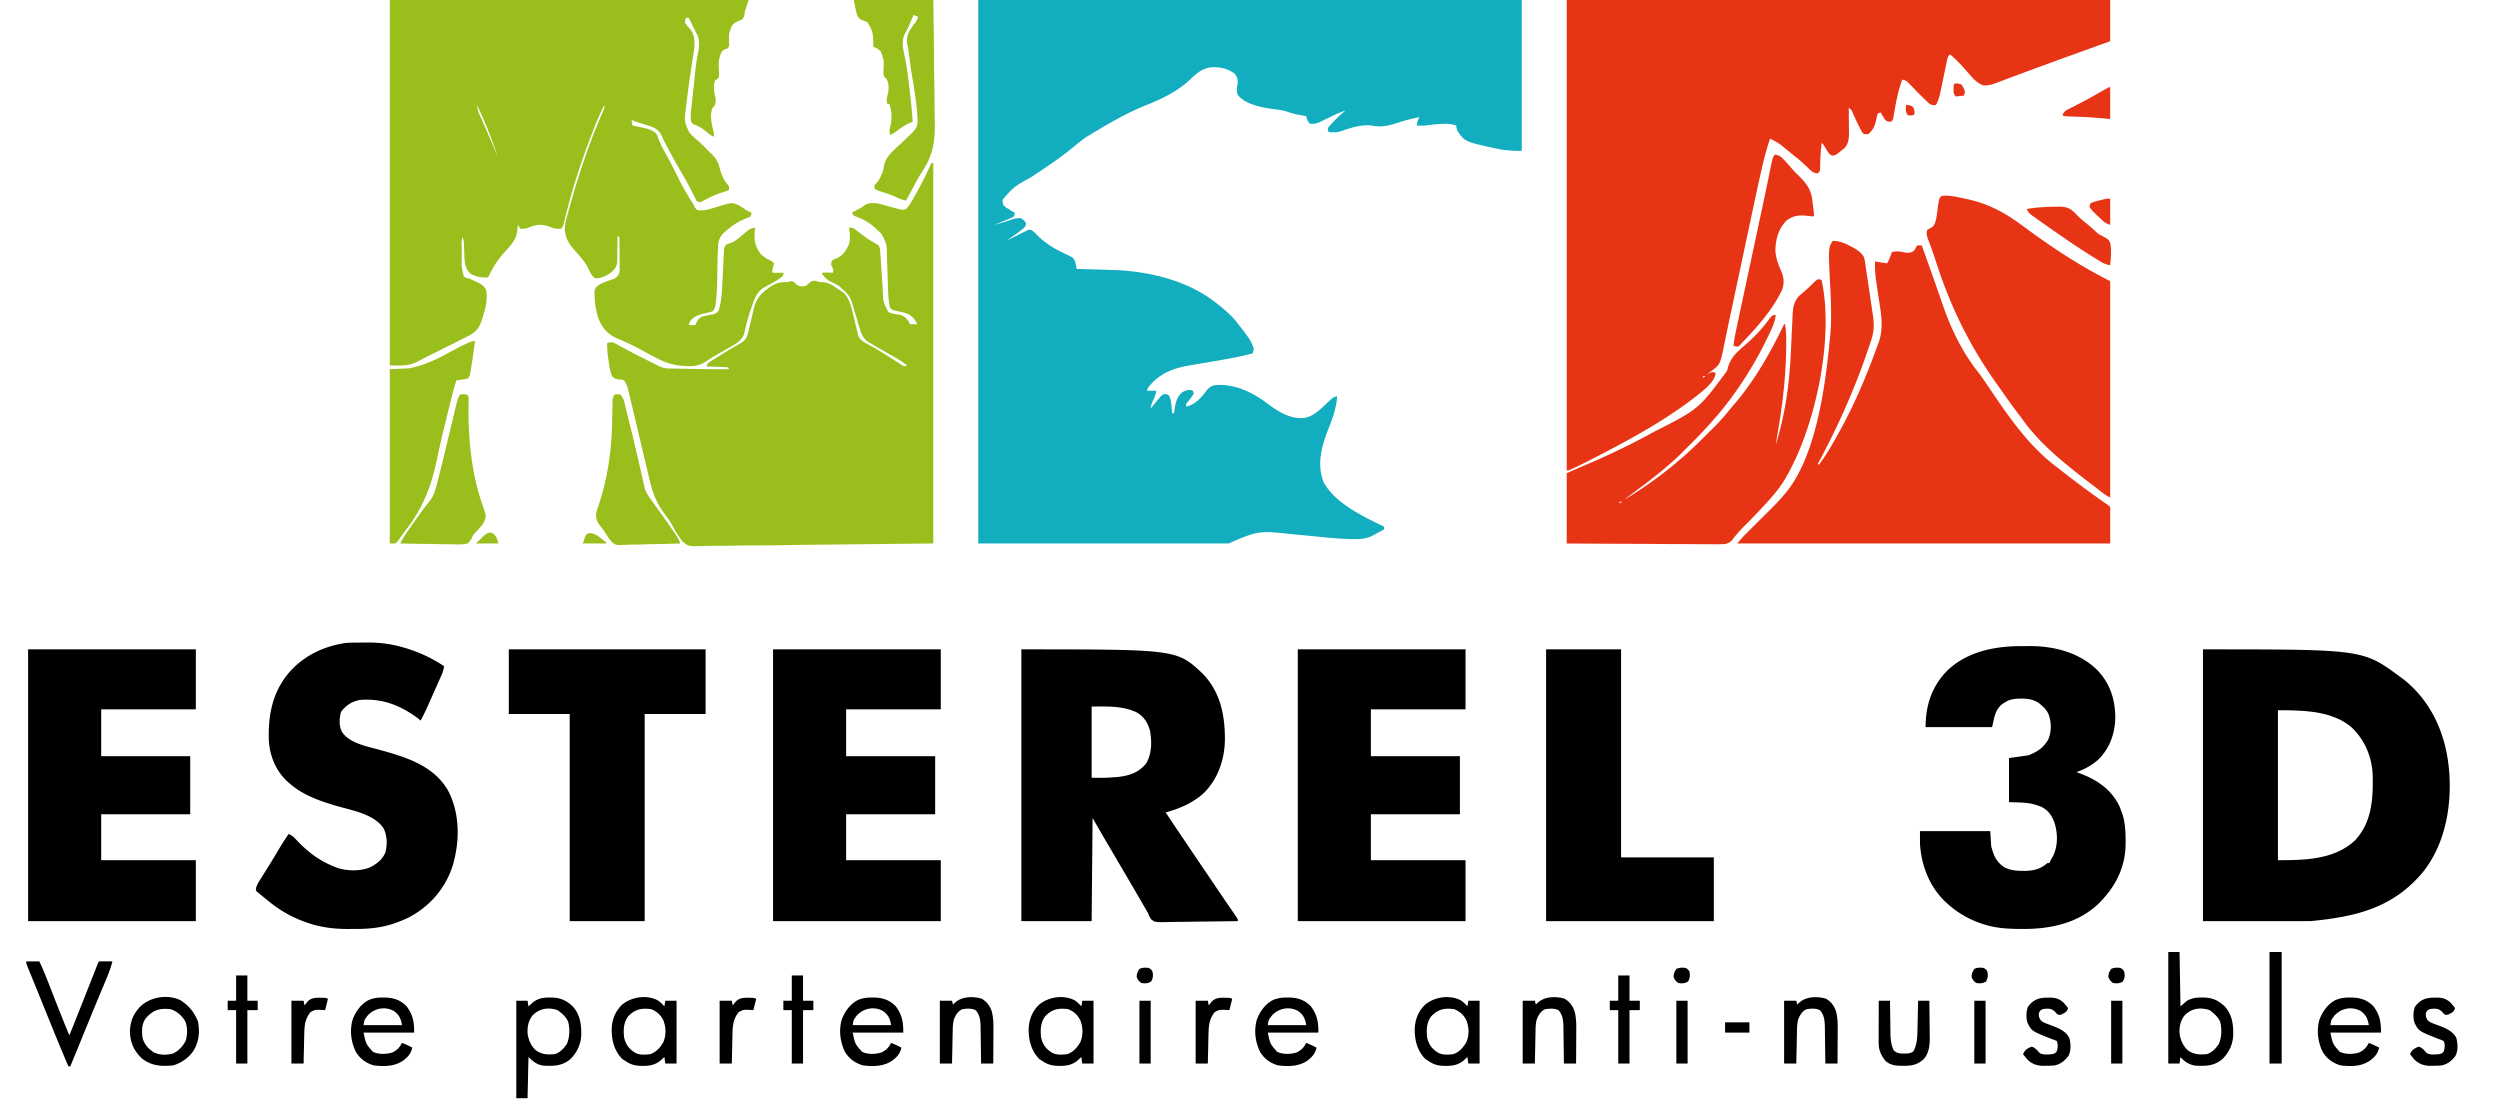 <svg xmlns="http://www.w3.org/2000/svg" width="2668" height="1175"><path fill="#12AEBF" d="M1044 0h580v161c-8.997 0-16.514-.257-25.125-2.063l-3.254-.672C1563.14 151.21 1563.14 151.21 1555 139a75.316 75.316 0 0 1-1-5c-5.736-2.012-10.473-2.13-16.5-1.688l-2.473.147c-4.72.3-9.344.87-14.027 1.541-1.645.06-3.292.088-4.938.063l-2.34-.028L1512 134c.498-3.735.875-5.812 3-9-8.1 1.506-15.763 3.512-23.563 6.125-9.146 3.02-17.858 4.952-27.437 2.875-10.641-1.22-22.019 2.061-31.938 5.75-4.646 1.686-9.177 1.525-14.062 1.25-.688-1.762-.688-1.762-1-4 1.188-1.895 1.188-1.895 3-3.813l1.96-2.097L1424 129l1.852-1.934c3.204-3.282 6.484-6.29 10.148-9.066-4.2 1.32-8.1 2.907-12.063 4.82l-3.414 1.621a1447.803 1447.803 0 0 0-7.046 3.391l-3.415 1.613-3.09 1.485c-3.228 1.162-5.567 1.405-8.972 1.07-2.53-2.442-3.233-4.65-4-8l-2.965-.55-3.973-.763-3.902-.738c-2.955-.614-5.724-1.458-8.566-2.469-4.675-1.613-9.263-2.263-14.157-2.855-12.958-1.762-30.75-4.565-39.46-15.3-1.776-4.227-.803-8.498-.114-12.923.165-4.087-.623-6.01-2.863-9.402-7.725-6.168-17.354-8.002-27-7-9.047 1.88-14.558 6.644-21 13-14.154 13.076-30.164 20.545-47.855 27.646-20.693 8.368-40.072 19.836-59.145 31.354l-2.5 1.504c-5.667 3.596-10.735 7.922-15.908 12.18a302.445 302.445 0 0 1-14.873 11.414l-2.33 1.678c-8.994 6.435-18.218 12.518-27.451 18.599-17.44 9.55-17.44 9.55-29.938 23.625-.072 3.054-.072 3.054 1 6 2.179 2.179 2.179 2.179 4.938 3.813l2.714 1.769c2.258 1.406 2.258 1.406 4.348 2.418-.207 1.853-.207 1.853-1 4-2.041 1.28-2.041 1.28-4.691 2.36l-2.862 1.19c-.993.397-1.986.792-3.01 1.2l-3.021 1.246A741.805 741.805 0 0 1 1061 240c6.842-1.815 13.522-3.807 20.176-6.23 3.116-.85 5.609-1.059 8.824-.77 2.938 2.25 2.938 2.25 5 5-.14 2.885-.862 3.865-2.934 5.895l-2.504 1.917-2.707 2.083A418.846 418.846 0 0 1 1074 257l3.184-1.61a1578.55 1578.55 0 0 1 10.837-5.407c1.64-.815 3.273-1.643 4.905-2.475 5.529-2.695 5.529-2.695 8.09-1.817 2.167 1.43 3.725 2.962 5.484 4.871 8.964 9.13 19.023 15.103 30.5 20.438 7.755 3.632 7.755 3.632 10 7 .633 2.262.633 2.262 1.125 4.688l.508 2.449L1149 287l2.896.076c10.017.265 20.034.551 30.05.86 1.78.056 3.558.109 5.336.161 39.068 1.225 82.026 11.39 112.718 36.903l3.29 2.652c6.12 4.996 11.87 10.072 16.71 16.348l1.241 1.593C1334.573 362.82 1334.573 362.82 1338 372c-.435 2.675-.435 2.675-1 5-10.11 2.867-20.32 4.86-30.668 6.656l-2.006.349a5697.485 5697.485 0 0 1-18.735 3.213c-3.45.588-6.898 1.184-10.345 1.784-1.91.33-3.82.65-5.73.97-18.654 3.249-32.759 8.836-44.516 24.028l-1 3h10c-.561 4.351-2.263 7.901-4.078 11.84-1.008 2.36-1.594 4.614-1.922 7.16l1.723-2.168c2.207-2.745 4.426-5.467 6.715-8.144.74-.884 1.482-1.767 2.246-2.676C1241 421 1241 421 1243.598 420.457c2.402.543 2.402.543 4.14 2.027 1.743 3.475 2.082 6.95 2.45 10.766l.248 2.258c.199 1.83.383 3.66.564 5.492h2l.262-2.309c1.03-7.572 2.256-15.262 8.668-20.168 3.258-1.807 5.318-2.586 9.07-2.273l2 .75 1 3c-1.846 3.145-3.91 5.892-6.25 8.688-2.052 2.227-2.052 2.227-1.75 5.312 9.432-2.358 15.658-9.161 21.27-16.707 2.914-3.803 5.015-5.386 9.73-6.293 20.433-1.622 39.45 7.488 55.313 19.438 11.596 8.717 24.58 17.14 39.687 15.562 9.25-1.645 15.494-7.715 22.16-13.934l1.62-1.507c1.045-.98 2.082-1.968 3.11-2.965 2.576-2.443 4.504-4.192 8.11-4.594-.7 12.821-5.508 24.96-10.125 36.813-6.81 17.563-11.727 36.95-4.063 55.187 12.599 22.567 42.083 36.169 64.188 47v3a1789.103 1789.103 0 0 1-7.125 3.875l-2.016 1.105-1.992 1.075-1.809.984c-6.066 2.833-11.264 3.31-17.859 3.27l-3.002-.012c-13.786-.189-27.5-1.661-41.208-3.02-3.65-.36-7.301-.708-10.952-1.056-4.12-.394-8.239-.79-12.357-1.193-35.578-3.735-35.578-3.735-67.68 9.972h-267V0Z"/><path fill="#E63415" d="M1672 0h580v44l-11.727 4.215c-27.597 9.927-55.175 19.896-82.666 30.115-2.496.927-4.992 1.849-7.49 2.77a1206.533 1206.533 0 0 0-11.035 4.151l-5.93 2.226-2.761 1.067c-4.958 1.845-9.016 3.018-14.391 2.456-5.268-2.411-8.523-5.24-12.375-9.625l-1.417-1.59A660.407 660.407 0 0 1 2098 75c-5.362-6.105-10.717-11.83-17-17-2.294 2.294-2.468 3.304-3.113 6.418l-.587 2.77-.613 3-.651 3.08c-.915 4.321-1.812 8.647-2.706 12.973-.645 3.109-1.3 6.215-1.955 9.322l-.587 2.897c-1.047 4.958-2.254 9.14-4.788 13.54-3.45.455-4.725.2-7.586-1.879l-2.789-2.683c-.505-.48-1.01-.958-1.531-1.451-3.085-2.948-6.08-5.98-9.07-9.022-.67-.678-1.338-1.356-2.026-2.055a445.424 445.424 0 0 1-3.921-4.045l-1.827-1.873-1.61-1.676c-1.859-1.492-3.312-1.91-5.64-2.316-4.017 11.162-6.343 22.342-8.3 34.032l-.587 3.429-.506 3.087C2020 128 2020 128 2018 130c-2.418-.09-2.418-.09-5-1-1.8-2.066-1.8-2.066-3.313-4.563l-1.55-2.503L2007 120l-3 1a80.631 80.631 0 0 0-1.813 7.125c-1.519 6.377-3.08 10.602-8.187 14.875-2.516.406-2.516.406-5 0-1.52-1.59-1.52-1.59-2.813-3.938l-1.503-2.71a365.731 365.731 0 0 1-6.968-14.725c-1.555-4.008-1.555-4.008-4.716-6.627a2217.78 2217.78 0 0 1 .11 13.715c.01 1.552.023 3.105.04 4.658.025 2.241.037 4.483.045 6.725l.032 2.078c0 5.747-.623 10.83-4.29 15.387-10.121 8.398-10.121 8.398-13.953 8.48-3.104-1.632-4.339-4.165-6.171-7.106A330.713 330.713 0 0 0 1945 153h-1c-.942 7.602-1.303 15.145-1.518 22.799l-.103 2.728-.076 2.461C1942 183 1942 183 1940 185c-4.807-.132-7.378-2.797-10.625-6a1045.047 1045.047 0 0 0-3.207-3.035l-1.616-1.528c-3.996-3.7-8.306-7.033-12.552-10.437a2891.187 2891.187 0 0 1-3.742-3.086l-3.946-3.226-1.835-1.528c-4.248-3.445-8.513-5.856-13.477-8.16-3.357 9.684-5.916 19.483-8.22 29.465l-.453 1.95c-3.6 15.525-6.929 31.108-10.235 46.698-.85 4.008-1.705 8.015-2.56 12.023-1.614 7.58-3.225 15.16-4.836 22.74a85077.28 85077.28 0 0 1-8.093 38.038l-.526 2.47-2.519 11.842-.478 2.251-.946 4.452a5835.72 5835.72 0 0 1-3.244 15.186l-.463 2.161c-1.013 4.743-2 9.491-2.973 14.242-.694 3.376-1.398 6.748-2.105 10.121a773.824 773.824 0 0 0-.984 4.82c-4.518 22.45-4.518 22.45-14.178 29.666l-2.957 2.258L1821 400l2.852-1.52c3.148-1.48 3.148-1.48 5.523-1.168L1831 398c-1.188 10.171-13.45 18.873-21 25-28.414 22.074-60.175 40.359-92 57l-5.255 2.765c-10.521 5.532-21.063 11.022-31.807 16.11l-2.093.994C1674.257 502 1674.257 502 1672 502V0Zm146 401-1 2 3-1-2-1Z"/><path fill="#9ABF1C" d="M416 0h383l-4 12-.625 4.438C793 20 793 20 790.797 21.316a403 403 0 0 1-5.379 2.336c-3.865 2.154-5.123 5.252-6.418 9.348l-.594 1.832c-.758 4.045-.36 8.172-.246 12.27C778 50 778 50 776 52l-2.438.688c-3.759 1.925-4.238 4.406-5.562 8.312-1.417 5.266-.966 10.542-.697 15.938.052 2.226.052 2.226-.303 6.062-1.957 1.707-1.957 1.707-4 3-1.808 6.246-1.03 12.528.625 18.71.445 2.718.115 4.65-.625 7.29-.98 1.348-1.98 2.682-3 4-2.496 8.113-.544 15.938 1.344 23.96C762 143 762 143 762 146c-3.348-1.49-5.842-3.442-8.625-5.813-4.241-3.497-8.332-5.796-13.441-7.789C738 131 738 131 737.354 128.264c-.338-3.118-.293-5.78.036-8.892.11-1.083.22-2.165.335-3.28l.384-3.514.387-3.679c.272-2.572.548-5.144.827-7.716.42-3.876.827-7.754 1.232-11.632 2.43-22.937 2.43-22.937 4.544-33.937 1.308-7.003 1.763-12.89-1.505-19.426l-1.504-3.067L740.5 30l-1.59-3.215A816.28 816.28 0 0 0 735 19h-3c-.853 2.25-.853 2.25-1 5 1.552 2.604 1.552 2.604 3.813 5 6.349 7.192 6.67 12.674 6.187 22a179.074 179.074 0 0 1-.863 5.863c-3.018 18.902-5.73 37.874-7.95 56.887l-.374 3.167c-1.502 12.506-1.502 12.506 3.44 23.833 3.162 3.858 6.74 7.07 10.532 10.293C750.058 154.819 754 158.94 758 163l2.613 2.555c4.489 4.599 6.072 8.36 7.637 14.57 1.769 6.591 3.975 11.57 8.395 16.895C778 199 778 199 778 203l-1.661.547c-14.162 4.644-14.162 4.644-27.343 11.484C747 216 747 216 744 215c-1.128-1.66-1.128-1.66-2.207-3.848-.415-.82-.83-1.641-1.256-2.487l-1.35-2.727c-4.179-8.228-8.613-16.246-13.312-24.188-7.382-12.513-14.31-25.178-20.488-38.332-3.788-6.604-8.863-7.898-15.824-10.043-1.875-.595-3.748-1.192-5.622-1.79l-2.51-.779c-2.523-.836-4.973-1.795-7.431-2.806l1 6 3.691.734 4.871 1.016 2.424.477c5.357 1.136 9.524 2.584 14.014 5.773 1.355 2.242 1.355 2.242 2.188 4.875 2.27 6.128 5.19 11.672 8.375 17.375 4.393 7.9 8.528 15.88 12.5 24 4.743 9.649 9.873 18.981 15.808 27.954C740 218 740 218 741.688 221.492c2.001 2.648 2.001 2.648 4.418 2.981 6.477.232 12.235-1.484 18.332-3.473 17.027-5.135 17.027-5.135 24.226-1.746 2.525 1.486 4.92 3.09 7.336 4.746 1.974 1.076 3.968 2.037 6 3-.16 1.855-.16 1.855-1 4-2.371 1.238-2.371 1.238-5.438 2.313-6.272 2.433-11.285 5.547-16.562 9.687l-2.258 1.758c-4.945 4.069-9.064 7.95-10.098 14.494-.904 11.23-.964 22.494-1.12 33.753-.14 9.594-.36 19.13-1.434 28.67l-.231 2.127c-.432 3.435-.898 5.257-2.859 8.198-1.784.72-1.784.72-3.922 1.21l-2.36.587c-1.629.381-3.259.76-4.89 1.133-5.498 1.374-8.802 3.037-12.828 7.07-1.398 2.651-1.398 2.651-2 5h7l1.25-2.813c1.809-3.295 2.589-4.32 5.75-6.187a142.62 142.62 0 0 1 10.244-2.197c3.531-.751 5.407-1.346 7.627-4.252 2.816-8.858 3.496-17.877 3.91-27.113l.364-7.098c.18-3.691.357-7.383.532-11.074.173-3.589.357-7.177.542-10.766l.148-3.362.162-3.107.13-2.732C773 264 773 264 775 261a1948.51 1948.51 0 0 1 5.713-1.991c4.354-1.921 7.837-5.115 11.475-8.134a551.682 551.682 0 0 1 4.667-3.82l2.052-1.704c2.37-1.53 4.319-1.968 7.093-2.351l-.36 2.457c-1.133 9.741-.058 17.505 6.048 25.418 2.995 3.195 6.463 5.14 10.359 7.082C824 279 824 279 826 281c-.313 1.813-.313 1.813-1 4a75.316 75.316 0 0 0-1 5c1.06 1.286 1.06 1.286 3.504 1.098l3.058-.036 3.067-.027L836 291v3c-4.01 3.65-8.873 6.406-13.605 9.023l-1.861 1.031c-1.77.967-3.552 1.912-5.335 2.856-7.118 4.65-9.444 10.319-12.136 18.09l-1.035 2.89c-2.742 7.84-4.972 15.79-6.862 23.876l-.646 2.609-.529 2.273c-2.537 6.018-6.832 9.224-12.366 12.375l-1.836 1.06a751.377 751.377 0 0 1-5.789 3.292 2459.818 2459.818 0 0 0-5.679 3.256 621.78 621.78 0 0 1-3.777 2.148c-3.065 1.739-6.048 3.527-8.956 5.518-7.445 5.004-12.687 6.9-21.65 6.39l-3.187-.107c-14.537-.64-24.706-5.29-37.268-12.213a897.543 897.543 0 0 0-11.92-6.43c-.772-.41-1.543-.821-2.337-1.245-6.705-3.523-13.572-6.628-20.554-9.561-9.947-4.286-15.352-10.41-19.645-20.393-2.96-8.288-4.207-16.842-4.527-25.613l-.156-3.742c.72-3.711 1.743-5.096 4.793-7.301 4.054-2.354 8.447-3.835 12.85-5.398l2.212-.84 1.995-.713c2.69-1.684 3.534-3.216 4.806-6.131.39-2.941.35-5.838.293-8.8l-.013-2.535c-.017-2.66-.054-5.318-.092-7.978-.016-1.807-.03-3.615-.042-5.423-.033-4.422-.084-8.843-.146-13.264l-2-1-.012 2.842c-.028 3.501-.077 7-.14 10.5a387.047 387.047 0 0 0-.044 4.533c-.009 2.181-.05 4.36-.097 6.54l-.048 3.966c-.955 5.243-3.503 7.78-7.546 11.228-4.821 3.054-10.277 5.719-16.113 5.391-3.43-2.62-4.874-5.536-6.563-9.438C624.79 279.983 619.54 274.23 614 268c-7.031-8.045-11.387-14.344-11.237-25.329.487-5.495 2.076-10.746 3.55-16.046l1.076-3.942c9.25-33.53 20.2-66.706 33.904-98.686l1.469-3.45 1.311-3.036c1.1-2.534 1.1-2.534.927-5.511-4.243 8.021-7.693 16.311-11 24.75l-.841 2.143c-12.727 32.52-23.574 65.726-31.461 99.765C601 241 601 241 599 244c-4.752.708-7.93-.248-12.375-2-8.81-3.36-14.453-2.337-23.094 1.11-2.943 1.035-5.432 1.225-8.531.89-2.28-4.23-3.702-8.165-4.805-12.836-.331-1.367-.663-2.734-.997-4.101l-.525-2.184c-6.743-27.76-15.708-54.823-26.048-81.441l-.857-2.21C517.897 131.294 513.615 121.61 509 112c.527 3.668 1.179 6.858 2.715 10.23l1.064 2.389 1.159 2.569C555.772 222.585 555.772 222.585 551 252c-3.14 7.19-8.457 12.786-13.734 18.477-6.94 7.73-11.932 16.115-16.266 25.523-7.183.463-12.645-.496-19-4-5.097-4.714-6.037-10.66-6.379-17.32-.07-1.935-.13-3.87-.183-5.805-.06-1.94-.124-3.88-.192-5.82l-.072-2.579c-.18-2.562-.618-4.971-1.174-7.476-2.114 4.227-1.186 9.77-1.185 14.419a742.25 742.25 0 0 1-.04 6.136c-.269 10.925-.269 10.925 2.225 21.445 2.225 1.637 2.225 1.637 5 2a464.4 464.4 0 0 1 5.5 2.438c.918.41 1.836.822 2.781 1.246 5.004 2.422 8.368 4.07 10.719 9.316 1.445 10.078-.952 19.457-4 29l-.98 3.215c-2.609 7.932-6.275 12.153-13.69 16.018l-2.267 1.142-2.437 1.255c-2.869 1.47-5.746 2.922-8.626 4.37l-3.564 1.795a4726.032 4726.032 0 0 1-21.264 10.623 798.21 798.21 0 0 0-10.371 5.25l-2.2 1.128c-1.795.923-3.585 1.854-5.374 2.786C434.359 390.919 427.284 390 416 390V0Z"/><path fill="#9ABF1C" d="M994 174h2v406l-131.563 1.375-41.51.607c-16.753.1-16.753.1-24.601.118-5.473.02-10.94.1-16.41.223-6.32.14-12.635.203-18.956.173-3.233-.013-6.452.019-9.683.127-18.563.59-18.563.59-24.712-4.73-4.497-5.198-7.787-10.938-10.962-17.007-2.672-4.81-5.952-9.163-9.228-13.573-8.387-11.528-12.395-23.149-15.57-36.907-.384-1.625-.77-3.25-1.156-4.874-.812-3.424-1.618-6.85-2.419-10.277a3720.071 3720.071 0 0 0-4.304-18.184l-1.237-5.193a38734.13 38734.13 0 0 1-3.704-15.555c-1.05-4.407-2.095-8.816-3.135-13.226a4242.313 4242.313 0 0 0-3.124-13.141c-.392-1.642-.78-3.284-1.165-4.928-.532-2.267-1.074-4.531-1.62-6.796l-.92-3.88c-.981-3.221-2.044-5.636-4.021-8.352-2.346-.844-2.346-.844-4.938-1-3.23-.312-4.71-.71-7.238-2.793-2.79-4.904-3.293-9.983-4.074-15.52l-.523-3.341c-.88-5.845-1.429-11.438-1.227-17.346 3.975-1.119 5.862-.991 9.465 1l2.632 1.419 2.84 1.581c2.045 1.103 4.09 2.203 6.137 3.3l3.342 1.8c5.88 3.138 11.848 6.104 17.812 9.078 2.003 1 4.005 2.004 6.006 3.008a9578.676 9578.676 0 0 0 7.037 3.514c3.491 1.663 6.208 2.427 10.035 2.505l2.635.06 2.86.051 2.99.063c2.102.044 4.205.085 6.307.124 3.136.058 6.272.124 9.408.19 13.5.276 26.992.36 40.494.307l-1-2-23-1c1.208-3.625 2.144-4.016 5.313-6.004l2.737-1.73 2.95-1.829 2.991-1.882c6.844-4.282 13.76-8.435 20.816-12.358 5.232-2.973 7.534-5.026 9.296-10.829.349-1.449.687-2.9 1.018-4.352l.564-2.347c.792-3.298 1.562-6.601 2.333-9.904.568-2.419 1.148-4.834 1.728-7.25l.506-2.222c2.263-9.408 5.998-15.506 13.748-21.293l2.578-1.957c5.673-3.98 10.034-5.823 16.985-5.98 2.615.026 2.615.026 5.75-.938C846 300 846 300 848.875 302.438l1.492 1.394c2.522 1.804 4.653 1.849 7.688 1.676 2.265-.592 3.354-1.435 5.07-3.008C866 300 866 300 869.25 299.625 872 300 872 300 874 301c1.479.052 2.958.092 4.438.125 6.737.613 11.184 4.03 16.562 7.875l2.262 1.27c8.833 5.3 10.845 16.048 13.195 25.395l.516 2.07.523 2.088a537.942 537.942 0 0 1 2.525 10.562l.952 3.97.82 3.583c2.31 5.86 7.842 8.09 13.144 10.937 9.869 5.414 19.284 11.53 28.73 17.642L960 388l2.609 1.752L965 391l3-1c-3.414-2.85-6.853-5.196-10.719-7.39l-3.308-1.89-3.473-1.97a4542.677 4542.677 0 0 1-7.04-4.04l-3.39-1.945a762.413 762.413 0 0 1-10.945-6.39l-2.805-1.664c-4.741-3.496-6.837-7.402-8.468-12.98l-1.098-3.672-.558-1.918c-.96-3.284-1.966-6.553-2.966-9.825l-1.162-3.823c-4.614-16.386-4.614-16.386-16.812-27.443-2.612-1.386-5.218-2.768-7.889-4.036-4.665-2.294-7.265-4.833-10.367-9.014 1-1 1-1 3.504-1.098l3.058.036 3.067.027L889 291c.2-3.716.152-4.772-2-8 .086-2.55.086-2.55 1-5 2.04-1.23 2.04-1.23 4.625-2.188 7.375-3.349 10.932-9.111 13.813-16.5.958-5.644.655-10.712-.438-16.312 4.114 0 4.52.02 7.469 2.379l1.964 1.533 2.067 1.65c5.898 4.595 11.721 8.535 18.34 12.036C938 262 938 262 939 265c.184 1.699.322 3.402.433 5.107l.213 3.158.221 3.419.496 7.189c.257 3.771.51 7.543.757 11.315.24 3.645.492 7.29.747 10.933.07 1.11.138 2.22.209 3.363.41 12.63.41 12.63 5.824 23.304 3.867 2.232 8.333 2.474 12.69 3.173 4.758 1.45 7.292 4.07 9.722 8.351L971 346h8c-3.209-6.356-6.191-9.754-13-12-4.93-1.25-4.93-1.25-9.896-2.343-2.962-.674-4.724-1.107-6.487-3.66-1.676-8.14-1.823-16.498-2.082-24.778l-.236-6.739c-.12-3.495-.237-6.99-.349-10.485-.11-3.405-.23-6.81-.352-10.214l-.092-3.129c-.148-12.338-.148-12.338-5.631-22.84l-1.887-1.937L937 246l-1.957-1.875c-6.663-6.097-13.42-10.151-21.941-13.133C911 230 911 230 909 227l2.266-1.207 2.984-1.606 2.953-1.582c2.76-1.507 2.76-1.507 4.969-3.242 4.144-3.09 8.893-2.782 13.828-2.363 3.913.803 7.728 1.887 11.563 3 3.795 1.098 7.584 2.123 11.437 3l2.25.54c2.324.43 2.324.43 5.75-.54 2.935-2.984 4.931-6.38 7-10l1.542-2.614a300.527 300.527 0 0 0 4.395-7.948l1.55-2.862c4.495-8.379 8.605-16.91 12.513-25.576Z"/><path fill="#E63415" d="M1956 257c7.296.388 12.373 2.204 18.75 5.688l2.496 1.279c4.886 2.608 8.731 5.256 11.754 10.033.995 3.303.995 3.303 1.547 7.094l.334 2.175c.249 1.642.488 3.286.72 4.93.441 3.1.916 6.192 1.393 9.285.931 6.073 1.826 12.15 2.705 18.23.37 2.539.744 5.077 1.123 7.615.555 3.712 1.095 7.425 1.631 11.14l.518 3.41c1.28 9.065.871 16.34-2.018 25.058l-.628 1.91a757.484 757.484 0 0 1-2.075 6.153l-.73 2.164c-14.203 42.067-32.416 82.79-53.52 121.836l1 1c7.38-9.41 13.18-19.585 19-30l1.552-2.756c14.298-25.467 26.112-51.959 36.448-79.244l.744-1.951a680.91 680.91 0 0 0 4.334-11.693 509.023 509.023 0 0 1 1.977-5.34c5.787-16.491 1.933-32.867-.555-49.704-.505-3.43-1.006-6.86-1.498-10.291-.304-2.12-.615-4.24-.935-6.358-.948-6.599-1.247-13-1.067-19.663l2.563.438c3.473.568 6.951 1.074 10.437 1.562 2.056-3.926 3.69-7.766 5-12 4.417-.96 7.609-.87 12 .125 3.897.71 5.705.963 9.563-.188 2.582-1.81 2.582-1.81 4-4.625L2046 262c2.59-.145 2.59-.145 5 0a72014.355 72014.355 0 0 1 9.133 25.757l3.367 9.497 1.132 3.194a2024.59 2024.59 0 0 1 5.557 15.89l1.068 3.093c.656 1.907 1.31 3.815 1.96 5.724 8.858 25.721 21.029 50.85 38.002 72.2 3.567 4.58 6.78 9.401 10.031 14.207l1.936 2.86c1.3 1.918 2.598 3.837 3.897 5.756 19.522 28.741 39.966 57.342 68.016 78.383a420.487 420.487 0 0 1 6.112 4.736c14.563 11.45 29.444 22.442 44.623 33.06 5.075 3.552 5.075 3.552 6.166 4.643v39h-398c6.748-7.873 6.748-7.873 9.967-11.064l2.174-2.165 2.293-2.267 2.412-2.401c3.379-3.363 6.763-6.719 10.147-10.076a5767.85 5767.85 0 0 0 7.44-7.398l2.287-2.26c4.64-4.62 9.04-9.38 13.28-14.369l1.36-1.592c33.256-39.573 42.867-116.11 47.64-166.408l.281-2.837c.665-7.193.875-14.317.844-21.538l-.006-3.422A444.828 444.828 0 0 0 1953.5 311c-2.452-46.571-2.452-46.571 2.5-54Z"/><path d="M2351 693c170.56 0 170.56 0 210 29l2.73 1.992c28.435 21.79 44.067 53.898 48.899 88.961L2613 816l.34 2.734c3.924 38.055-2.932 80.753-27.195 111.448-31.92 38.622-71.33 48.094-120.145 52.818h-115V693Zm80 65v160c28.42 0 60.008-.44 82.195-21.063 18.119-19.451 19.465-44.264 18.941-69.503-.778-19.612-8.273-37.633-22.542-51.215-15.427-13.196-36.577-16.86-56.282-17.782l-2.49-.13c-6.63-.324-13.163-.307-19.822-.307Zm-1341-65c166.072 0 166.072 0 193.813 26.25 18.918 19.771 23.666 44.892 23.398 71.203-.483 20.862-7.879 41.857-23.211 56.547-11.774 10.242-25.061 15.944-40 20 10.707 16.153 21.561 32.206 32.43 48.251a21178.357 21178.357 0 0 1 12.05 17.81l7.264 10.748a3327.696 3327.696 0 0 0 13.479 19.812l2.424 3.539c1.488 2.172 2.982 4.34 4.48 6.506l1.963 2.865 1.714 2.487C1321 981 1321 981 1321 983a3655.9 3655.9 0 0 1-34.893.466c-5.401.047-10.801.11-16.202.213-5.213.098-10.425.152-15.64.175-1.987.017-3.975.049-5.963.098-15.57.365-15.57.365-19.779-2.836-1.586-2.332-2.582-4.466-3.523-7.116l-1.697-2.765-1.354-2.344-1.589-2.74-1.672-2.901-3.72-6.41-1.96-3.383a4149.084 4149.084 0 0 0-9.256-15.83l-3.209-5.471a48372.202 48372.202 0 0 0-14.35-24.462l-3.046-5.187c-5.756-9.813-11.447-19.66-17.147-29.507l-1 110h-75V693Zm75 61v76c13.747.181 13.747.181 27.375-.75l2.244-.273c11.688-1.565 20.56-4.721 28.381-13.977 6.279-10.425 6.301-23.026 4.387-34.758-2.311-8.612-6.281-15.177-14.035-19.832-15.254-7.37-31.75-6.41-48.352-6.41Zm220-61h179v64h-101v50h95v62h-95v49h101v65h-179V693Zm-560 0h179v64H903v50h95v62h-95v49h101v65H825V693Zm-795 0h179v64H108v50h95v62h-95v49h101v65H30V693Zm347.863-7.203 2.274-.017c1.587-.01 3.175-.016 4.763-.02 2.367-.01 4.734-.04 7.102-.072 14.056-.1 27.477 1.819 40.935 6l2.503.768c13.816 4.392 26.496 10.53 38.56 18.544-.584 3.344-1.404 6.255-2.778 9.356l-1.104 2.51-1.196 2.677-1.238 2.799c-.865 1.953-1.733 3.906-2.602 5.857a3129.13 3129.13 0 0 0-3.937 8.881l-2.536 5.713-1.171 2.646c-2.651 5.939-5.486 11.767-8.438 17.561l-3.063-2.438C427.168 752.568 407.591 745.005 384 747c-8.534 1.678-14.727 5.67-19.938 12.563-2.09 6.761-2.388 14.47.625 21 7.412 12.257 25.828 15.67 38.731 19.214 28.37 7.809 58.515 16.44 74.426 43.34 13.134 24.543 13.079 54.65 5.207 80.905-7.84 24.32-24.542 43.494-47.168 55.261-4.796 2.353-9.71 4.286-14.758 6.03l-1.993.698c-13.278 4.282-26.797 5.49-40.661 5.38-2.404-.016-4.807 0-7.211.02-14.54.02-28.905-1.674-42.697-6.473l-2.621-.897C311.644 978.934 298.717 971.632 287 962l-3.066-2.457c-2.67-2.154-5.326-4.315-7.934-6.543l-1.871-1.445C273 950 273 950 273.23 947.745c.884-3.156 2.2-5.443 3.945-8.218l1.992-3.197 2.144-3.393c1.097-1.752 2.19-3.507 3.284-5.261.737-1.182 1.474-2.363 2.212-3.543 3.828-6.129 7.531-12.33 11.209-18.55 3.16-5.312 6.51-10.47 9.983-15.583 2.957 1.323 4.938 2.728 7.145 5.09l1.777 1.861 1.89 1.986C330.082 910.44 341.995 919.07 357 925l2.719 1.09c10.804 3.618 25.442 3.896 35.922-.774 6.887-3.842 12.298-7.931 15.546-15.308 2.298-8.505 2.14-18.199-1.921-26.113-10.233-15.317-33.873-19.029-50.579-23.957C340.945 854.68 323.053 848.52 309 836l-2.262-1.945c-12.491-11.495-19.036-27.749-19.863-44.6-.795-28.669 4.726-53.89 24.774-75.192C326.116 699.535 343.818 690.875 364 687l2.722-.528c3.725-.536 7.386-.652 11.141-.675Zm1779.913 3.757c2.591.008 5.18-.02 7.77-.052 26.483-.111 53.33 6.656 72.692 25.611 13.817 14.442 19.297 31.94 19.186 51.698-.499 16.755-6.346 32.653-18.674 44.318-6.754 5.704-14.347 10.07-22.75 12.871l3.508 1.27c18.407 6.92 33.34 16.805 42.304 34.98.771 1.9 1.499 3.819 2.188 5.75l1.187 3.227c2.805 9.094 3.2 17.904 3.25 27.398l.031 3.644c-.25 26.065-10.966 46.229-28.94 64.204-21.876 20.737-50.858 26.973-80.028 26.902l-2.542-.002c-12.98-.038-25.44-.629-37.958-4.373l-2.172-.65c-14.06-4.399-26.824-11.529-37.828-21.35l-2.52-2.234c-17.208-16.178-26.25-39.385-27.48-62.766v-13h75l1 16c2.732 10.244 5.577 17.339 14.742 22.957 6.278 2.9 12.212 3.43 19.008 3.418l2.676-.005c9.217-.173 16.6-2.072 23.574-8.37h2l.875-1.785c.975-1.92 2.042-3.792 3.125-5.653 5.477-11.077 5.119-24.924 1.25-36.437-3.085-7.552-6.24-12.053-13.48-15.984-12.609-5.193-19.974-4.468-34.77-5.141v-47l21-3c9.586-3.937 15.736-7.925 21-17 3.405-8.171 3.367-18.3.312-26.563-1.826-3.929-3.947-6.647-7.312-9.437l-2.313-2.125c-6.196-4.323-12.25-5.41-19.625-5.313l-2.395.021c-5.937.164-10.674 1.025-15.667 4.417l-1.723 1.098c-8.284 6.004-9.07 15.335-11.277 24.902h-71c0-23.072 6.53-43.39 22.98-60.176 21.294-20.581 51.246-26.412 79.796-26.27Z"/><path fill="#E63415" d="M2076.152 208.77c6.578.089 12.991 1.596 19.41 2.917l2.035.416c24.726 5.076 42.352 14.98 62.403 29.897 29.095 21.55 59.576 41.788 92 58v231c-3.694-1.847-6.45-3.78-9.688-6.313l-3.472-2.703-1.872-1.459c-2.784-2.157-5.59-4.286-8.396-6.417-7.313-5.561-14.526-11.21-21.572-17.108l-2.938-2.375c-16.27-13.341-32.564-28.82-44.854-45.955a263.455 263.455 0 0 0-4.095-5.47c-6.727-8.828-13.173-17.84-19.527-26.939-1.643-2.343-3.3-4.676-4.961-7.007-28.185-39.697-48.138-80.1-63.295-126.197-2.16-6.57-4.323-13.13-6.685-19.631l-1.021-2.814a377.97 377.97 0 0 0-1.833-4.892c-1.427-3.888-2.398-6.772-.791-10.72l2.875-1.375c3.455-1.796 4.084-2.997 5.473-6.525 1.429-4.602 1.865-9.396 2.468-14.16 1.906-13.7 1.906-13.7 8.336-14.17Zm-133.8 89.425L1944 299c13.846 62.713-7.238 161.015-40.859 215.228-5.549 8.619-12.153 16.299-19.141 23.772l-3.516 3.793c-6.58 7.078-13.25 14.024-20.125 20.816-2.643 2.679-5.12 5.456-7.53 8.344L1851 573l-1.127 1.703c-2.722 3.518-4.83 5.1-9.26 5.935-4.413.226-8.78.229-13.197.157-1.695-.002-3.39-.001-5.087.003-4.59.002-9.18-.04-13.77-.088-4.802-.044-9.604-.048-14.406-.056-9.088-.022-18.175-.08-27.263-.15-12.284-.093-24.568-.13-36.852-.171-19.346-.066-38.692-.206-58.038-.333v-75c5.087-2.26 10.156-4.51 15.281-6.672 24.916-10.598 49.532-22.031 73.307-35.012 1.742-.95 3.487-1.895 5.234-2.836 47.022-23.883 47.022-23.883 77.173-64.593.41-1.388.804-2.781 1.182-4.178 2.777-9.972 9.803-16.32 17.448-22.834 9.571-8.292 18.4-17.243 25.823-27.52 3.087-4.176 3.087-4.176 5.857-5.242L1895 336c-.53 5.938-2.31 10.617-4.813 16l-1.202 2.617c-11.412 24.526-24.933 47.61-40.985 69.383l-1.3 1.763c-12.983 17.493-27.783 33.508-43.199 48.866a2084.833 2084.833 0 0 0-5.093 5.1c-5.633 5.637-11.309 11.133-17.408 16.271-1.01.877-2.02 1.754-3.027 2.633-12.233 10.475-25.154 20.05-38.06 29.673-3.074 2.208-3.074 2.208-5.913 4.694 30.794-18.586 59.824-41.27 85-67a753.907 753.907 0 0 1 8.016-7.945c5.952-5.834 11.577-11.724 16.757-18.27 1.98-2.475 4.024-4.875 6.105-7.264 22.253-25.686 39.472-55.992 54.122-86.521h1c.801 4.954 1.171 9.779 1.203 14.8l.022 2.245c.242 33.25-3.331 65.238-8.891 97.985-.512 3.023-1.015 6.047-1.518 9.072L1895 475c6.145-20.082 10.47-40.187 13.023-61.043l.262-2.122c1.375-11.345 2.26-22.677 2.84-34.089l.116-2.284c.348-6.92.663-13.842.968-20.764.171-3.858.36-7.715.559-11.571.104-2.131.188-4.262.272-6.394.437-8.473 1.225-14.639 7.116-21.096l2.344-1.95c2.968-2.514 5.89-5.028 8.68-7.738l1.611-1.547a256.525 256.525 0 0 0 3.098-3.036c3.591-3.41 3.591-3.41 6.463-3.17ZM1729 535l-1 2 3-1-2-1Z"/><path d="M543 693h210v69h-65v221h-80V762h-65v-69Zm1107 0h80v222h99v68h-179V693Z"/><path fill="#9ABF1C" d="M507 364c-1.408 10.246-2.84 20.489-4.563 30.688l-.346 2.156c-.856 4.921-.856 4.921-3.091 7.156-2.82.633-2.82.633-6.125 1.125l-3.32.508L487 406c-2.316 7.426-4.29 14.907-6.145 22.46l-.885 3.59a7455.13 7455.13 0 0 0-1.848 7.52c-.917 3.733-1.84 7.464-2.765 11.196-3.344 13.571-6.502 27.163-9.337 40.851-5.436 26.085-15.087 51.306-31.692 72.41a161.163 161.163 0 0 0-4.906 6.602l-1.319 1.83a170.831 170.831 0 0 0-2.478 3.53c-1.168 1.59-1.168 1.59-3.625 4.011h-6V394l21-1c15.42-3.151 27.897-8.84 41.55-16.397 5.97-3.293 11.975-6.44 18.137-9.353l2.122-1.015c2.913-1.353 4.94-2.235 8.191-2.235ZM911 0h85c.605 39.287.605 39.287.732 55.912.089 11.423.192 22.843.4 34.265.15 8.322.246 16.644.28 24.968.019 4.397.063 8.789.174 13.184.55 22.67-1.792 38.125-14.837 57.076-2.363 3.507-4.342 7.164-6.276 10.92l-1.768 3.29-1.643 3.072-1.818 3.39c-1.416 2.64-2.831 5.28-4.244 7.923-3.59-.668-6.47-1.573-9.75-3.188-3.518-1.667-7.02-3.11-10.71-4.335l-2.334-.777c-1.54-.503-3.083-.993-4.63-1.468-2.146-.705-2.146-.705-5.576-2.232-.847-1.94-.847-1.94-1-4a167.608 167.608 0 0 1 3.531-4.05c3.357-4.456 6.087-10.695 6.737-16.238 1.698-10.89 10.67-17.4 18.294-24.587 2.178-2.08 4.349-4.164 6.512-6.258 1.34-1.295 2.69-2.58 4.05-3.856 4.027-3.855 6.562-6.752 7.115-12.495-.094-6.801-.634-13.457-1.489-20.203l-.402-3.271c-1.067-8.412-2.41-16.763-3.86-25.116-1.408-8.18-2.525-16.38-3.537-24.618l-.338-2.73-.288-2.393c-.314-2.112-.8-4.117-1.325-6.185-.924-7.701 2.523-13.795 7.125-19.75L977 24a132.403 132.403 0 0 0 3-6l-5-2-1.39 3.219-.897 2.063c-.645 1.486-1.288 2.972-1.928 4.46-1.577 3.63-3.204 7.098-5.222 10.508-4.234 8.54-1.092 18.705.655 27.565 1.988 10.498 3.219 21.08 4.47 31.685l.327 2.748c1.258 10.573 2.36 21.12 2.985 31.752l-1.752.682c-5.927 2.353-10.717 5.65-15.768 9.513-2.117 1.54-4.103 2.73-6.48 3.805-1.247-3.99-.592-6.545.512-10.488 1.467-7.546 1.236-15.337-1.512-22.512h-2c-1.265-4.05-.606-6.793.512-10.816C948.734 94.716 948.779 88.972 946 84l-1.574-1.125c-2.295-3.018-1.601-6.381-1.426-10 .237-9.286.237-9.286-3-17.875-2.683-2.683-4.418-3.806-8-5l-.043-3.148c-.242-12.29-.242-12.29-5.957-22.852-2.418-1.237-2.418-1.237-5.063-2.188-3.881-1.582-4.744-2.364-6.437-6.304C913.416 11.716 912.69 7.88 912 4l-1-4ZM656 421c2.938-.438 2.938-.438 6 0 2.486 2.69 3.536 5.15 4.407 8.672l.71 2.815.738 3.048.797 3.196a2478.36 2478.36 0 0 1 2.535 10.332l1.754 7.1c4 16.239 7.828 32.514 11.473 48.837a540299519.822 540299519.822 0 0 0 2.359 10.41l.758 3.207.65 2.785c1.616 5.128 4.704 9.27 7.819 13.598l1.353 1.88a2143.44 2143.44 0 0 0 6.3 8.703c4.608 6.344 9.099 12.764 13.534 19.23l1.963 2.839 1.83 2.68 1.622 2.366c1.438 2.368 2.4 4.724 3.398 7.302-9.084.302-18.166.533-27.254.674-4.22.067-8.438.159-12.657.307-4.079.142-8.154.219-12.235.252-1.55.024-3.1.07-4.648.141-11.77.515-11.77.515-15.81-2.617-3.416-3.529-5.854-7.58-8.396-11.757-1.47-2.005-3.008-3.933-4.563-5.875-3.168-4.068-4.023-6.984-4.437-12.125.633-3.136.633-3.136 1.695-6.332l1.164-3.63.627-1.902c9.134-27.854 13.159-56.43 13.76-85.687a2148.198 2148.198 0 0 0 .23-12.294c.04-2.443.092-4.887.145-7.33l.026-2.254c.09-3.715.24-5.401 2.353-8.571Z"/><path fill="#9ABF1C" d="M491 421c3.5-.313 3.5-.313 7 0 2 2 2 2 2.195 3.938l-.07 2.417-.052 2.777-.073 3.055c-.377 35.386 3.166 71.768 14.813 105.375 4.318 12.48 4.318 12.48 1.812 18.313-2.437 4.324-5.77 7.795-9.21 11.34-2.43 2.527-2.43 2.527-3.389 4.995-1.383 2.882-2.604 4.681-5.026 6.79-5.43 1.297-10.799 1.049-16.336.879-1.606-.017-3.211-.03-4.817-.039a812.472 812.472 0 0 1-12.635-.222c-4.304-.092-8.607-.133-12.911-.179A2286.97 2286.97 0 0 1 427 580c4.243-7.504 4.243-7.504 6.34-10.55l1.262-1.84 1.336-1.923 1.427-2.065c3.716-5.353 7.51-10.65 11.322-15.934l1.673-2.344c2.238-3.12 4.452-6.131 6.995-9.012 5.087-5.873 6.85-11.754 8.758-19.18l.89-3.385c4.98-19.144 9.504-38.408 14.113-57.644 1.053-4.395 2.113-8.788 3.175-13.18.4-1.658.798-3.316 1.193-4.975.546-2.295 1.1-4.587 1.656-6.88l.483-2.054c.778-3.178 1.535-5.272 3.377-8.034Z"/><path fill="#E63415" d="M1894 165c4.433.49 6.331 1.86 9.375 5.063l2.367 2.472a331.274 331.274 0 0 1 7.446 8.438c2.016 2.255 4.146 4.353 6.312 6.464 7.988 7.907 13.174 14.47 14.563 25.813l.247 1.999c.235 1.916.463 3.834.69 5.751l.383 2.945c.252 2.013.443 4.034.617 6.055l-1 1a57.007 57.007 0 0 1-4-.438c-9.334-1.076-15.985-1.228-24 4.438-8.622 8.21-11.795 19.471-12.313 31.063.082 8.557 3.13 16.326 6.563 24.062 2.651 6.623 3.02 12.264.633 19.05-9.81 21.158-26.902 40.07-42.883 56.825l-2.137 2.344L1855 370c-2.75-.25-2.75-.25-5-1 .769-7.628 2.407-15.046 4.016-22.534l.937-4.4c.846-3.975 1.697-7.95 2.549-11.925.9-4.203 1.795-8.407 2.691-12.61a42385.84 42385.84 0 0 1 5.124-23.993c2.478-11.589 4.951-23.179 7.424-34.769a1882509.585 1882509.585 0 0 1 1.669-7.819c1.057-4.952 2.114-9.903 3.173-14.855l2.003-9.377 1.463-6.835c1.75-8.178 3.468-16.362 5.156-24.554l1.639-7.911c.518-2.514 1.03-5.029 1.541-7.543l.95-4.582.422-2.112c.69-3.285 1.351-5.344 3.243-8.181Z"/><path d="M2314 1016h12l1 58 7-6c5.383-2.94 9.882-3.518 15.875-3.438l2.414.026c9.16.263 15.216 3.186 21.922 9.424 7.905 8.785 9.375 19.28 9.098 30.687-.532 10.013-4.335 18.15-11.309 25.301-8.493 7.533-18.003 7.885-28.874 7.251-6.424-.76-12.069-4.272-16.126-9.251l-1 7h-12v-119Zm17.48 67.574c-4.609 5.699-5.79 12.165-5.418 19.363.92 6.868 3.688 13.465 9 18.063 6.65 4.528 11.946 4.61 19.938 4 5.762-1.707 9.675-6.107 13-11 3.044-7.228 3.253-15.91 1.383-23.508-2.363-5.331-6.683-9.162-11.383-12.492-9.84-3.28-19.36-1.842-26.52 5.574Zm-1744.605-19.011 2.414.025c9.16.263 15.216 3.186 21.922 9.424 7.905 8.785 9.375 19.28 9.098 30.687-.532 10.013-4.335 18.15-11.309 25.301-8.493 7.533-18.003 7.885-28.874 7.251-6.962-.823-11.327-4.452-16.126-9.251l-1 44h-12v-104h12l1 6 1.285-1.207 1.778-1.605 1.722-1.583c5.843-4.235 11.05-5.137 18.09-5.043Zm-18.395 19.011c-4.609 5.699-5.79 12.165-5.418 19.363.92 6.868 3.688 13.465 9 18.063 6.65 4.528 11.946 4.61 19.938 4 5.762-1.707 9.675-6.107 13-11 3.044-7.228 3.253-15.91 1.383-23.508-2.363-5.331-6.683-9.162-11.383-12.492-9.84-3.28-19.36-1.842-26.52 5.574ZM28 1026h14c5.171 10.87 9.404 22.094 13.75 33.313C61.681 1074.605 67.734 1089.84 74 1105c1.606-4 3.21-8 4.813-12l.769-1.919a5695.69 5695.69 0 0 0 11.41-28.726l1.298-3.288c2.601-6.591 2.601-6.591 5.197-13.184 1.225-3.115 2.453-6.227 3.681-9.34l1.128-2.878 1.037-2.621.906-2.303C105 1027 105 1027 106 1026c2.353-.073 4.708-.084 7.063-.063l3.91.028L120 1026c-2.247 8.835-5.822 17.103-9.35 25.48-1.898 4.508-3.779 9.022-5.662 13.536l-1.208 2.894c-4.91 11.773-9.72 23.588-14.53 35.402l-4.984 12.239-1.152 2.827A1935.439 1935.439 0 0 1 75 1138h-2c-8.486-19.727-16.556-39.616-24.582-59.534a6074.503 6074.503 0 0 0-8.29-20.435l-3.543-8.712c-.762-1.873-1.526-3.746-2.291-5.619a4383.382 4383.382 0 0 1-3.173-7.794l-.963-2.348C28 1028.228 28 1028.228 28 1026Zm1531.297 41.777c2.58 1.852 4.63 3.815 6.703 6.223l1-6h12v67h-12l-1-7-1.285 1.207-1.777 1.605-1.723 1.583c-5.796 4.2-11.037 5.161-18.027 5.105l-2.4-.01c-6.552-.186-11.384-1.684-16.788-5.49l-2.75-1.688c-9.016-9.266-11.604-20.394-11.46-32.933.623-9.998 4.022-18.517 11.39-25.422 10.04-8.198 26.32-10.658 38.117-4.18Zm-32.172 17.16c-4.758 6.858-4.876 13.97-4.125 22.063 1.643 7.191 4.809 11.981 11 16 5.186 3.202 11.128 2.668 17 2 6.376-2.215 10.746-7.23 14-13 3.034-7.512 2.812-15.297.043-22.824-2.9-6.052-6.853-9.616-13.043-12.176-10.524-1.465-17.726.13-24.875 7.938Zm-379.828-17.16c2.58 1.852 4.63 3.815 6.703 6.223l1-6h12v67h-12l-1-7-1.285 1.207-1.777 1.605-1.723 1.583c-5.796 4.2-11.037 5.161-18.027 5.105l-2.4-.01c-6.552-.186-11.384-1.684-16.788-5.49l-2.75-1.688c-9.016-9.266-11.604-20.394-11.46-32.933.623-9.998 4.022-18.517 11.39-25.422 10.04-8.198 26.32-10.658 38.117-4.18Zm-32.172 17.16c-4.758 6.858-4.876 13.97-4.125 22.063 1.643 7.191 4.809 11.981 11 16 5.186 3.202 11.128 2.668 17 2 6.376-2.215 10.746-7.23 14-13 3.034-7.512 2.812-15.297.043-22.824-2.9-6.052-6.853-9.616-13.043-12.176-10.524-1.465-17.726.13-24.875 7.938Zm-412.828-17.16c2.58 1.852 4.63 3.815 6.703 6.223l1-6h12v67h-12l-1-7-1.285 1.207-1.778 1.605-1.722 1.583c-5.796 4.2-11.037 5.161-18.028 5.105l-2.399-.01c-6.552-.186-11.384-1.684-16.788-5.49l-2.75-1.688c-9.016-9.266-11.604-20.394-11.46-32.933.623-9.998 4.022-18.517 11.39-25.422 10.04-8.198 26.32-10.658 38.117-4.18Zm-32.172 17.16c-4.758 6.858-4.876 13.97-4.125 22.063 1.643 7.191 4.809 11.981 11 16 5.186 3.202 11.128 2.668 17 2 6.376-2.215 10.746-7.23 14-13 3.034-7.512 2.812-15.297.043-22.824-2.9-6.052-6.853-9.616-13.043-12.176-10.524-1.465-17.726.13-24.875 7.938Zm1837.75-20.374 2.388.02c9.051.25 16.356 2.746 22.737 9.417 6.763 9.266 8 16.433 8 28h-54c2.529 12.109 2.529 12.109 9.875 20.375 6.087 3.129 14.233 2.743 20.668.895 4.89-2.248 8.033-5.421 10.457-10.27 3.791 1.45 7.387 3.152 11 5-1.36 6.492-5.114 10.64-10.438 14.313-9.175 5.99-19.964 5.927-30.562 4.687-8.09-2.304-14.492-6.873-19-14-5.307-10.517-6.925-22.768-3.875-34.25 3.054-8.765 9.083-17.429 17.603-21.595 5.084-2.119 9.67-2.666 15.147-2.592ZM2491.187 1084c-3.394 4.567-3.394 4.567-4.187 10h41c-1.136-6.814-2.887-10.703-8.375-14.875-9.627-5.581-21.331-3.17-28.438 4.875Zm-1117.312-19.437 2.388.02c9.051.25 16.356 2.746 22.737 9.417 6.763 9.266 8 16.433 8 28h-54c2.529 12.109 2.529 12.109 9.875 20.375 6.087 3.129 14.233 2.743 20.668.895 4.89-2.248 8.033-5.421 10.457-10.27 3.791 1.45 7.387 3.152 11 5-1.36 6.492-5.114 10.64-10.438 14.313-9.175 5.99-19.964 5.927-30.562 4.687-8.09-2.304-14.492-6.873-19-14-5.307-10.517-6.925-22.768-3.875-34.25 3.054-8.765 9.083-17.429 17.603-21.595 5.084-2.119 9.67-2.666 15.147-2.592ZM1357.187 1084c-3.394 4.567-3.394 4.567-4.187 10h41c-1.136-6.814-2.887-10.703-8.375-14.875-9.627-5.581-21.331-3.17-28.438 4.875Zm-426.312-19.437 2.388.02c9.051.25 16.356 2.746 22.737 9.417 6.763 9.266 8 16.433 8 28h-54c2.529 12.109 2.529 12.109 9.875 20.375 6.087 3.129 14.233 2.743 20.668.895 4.89-2.248 8.033-5.421 10.457-10.27 3.791 1.45 7.387 3.152 11 5-1.36 6.492-5.114 10.64-10.438 14.313-9.175 5.99-19.964 5.927-30.562 4.687-8.09-2.304-14.492-6.873-19-14-5.307-10.517-6.925-22.768-3.875-34.25 3.054-8.765 9.083-17.429 17.603-21.595 5.084-2.119 9.67-2.666 15.147-2.592ZM914.187 1084c-3.394 4.567-3.394 4.567-4.187 10h41c-1.136-6.814-2.887-10.703-8.375-14.875-9.627-5.581-21.331-3.17-28.438 4.875Zm-505.312-19.437 2.388.02c9.051.25 16.356 2.746 22.737 9.417 6.763 9.266 8 16.433 8 28h-54c2.529 12.109 2.529 12.109 9.875 20.375 6.087 3.129 14.233 2.743 20.668.895 4.89-2.248 8.033-5.421 10.457-10.27 3.791 1.45 7.387 3.152 11 5-1.36 6.492-5.114 10.64-10.438 14.313-9.175 5.99-19.964 5.927-30.562 4.687-8.09-2.304-14.492-6.873-19-14-5.307-10.517-6.925-22.768-3.875-34.25 3.054-8.765 9.083-17.429 17.603-21.595 5.084-2.119 9.67-2.666 15.147-2.592ZM392.187 1084c-3.394 4.567-3.394 4.567-4.187 10h41c-1.136-6.814-2.887-10.703-8.375-14.875-9.627-5.581-21.331-3.17-28.438 4.875Zm-199.39-16.453c9.08 5.988 14.488 12.731 18.516 22.703 2.065 11.266 1.035 21.717-5.063 31.5-5.478 7.65-12.367 12.289-21.25 15.25-12.723 1.17-23.571.673-33.75-7.625-8.379-7.978-12.196-16.792-12.563-28.188.242-11.273 3.425-19.008 11.13-27.093 10.8-10.298 29.314-13.332 42.98-6.547Zm-37.352 19.355c-4.31 6.257-4.126 12.745-3.445 20.098 1.702 7.173 5.953 11.935 12 16 6.224 3.081 13.708 3.114 20.379 1.383 6.081-2.69 10.825-7.815 13.793-13.711 2.006-6.474 2.104-14.845-.672-21.11-3.527-5.836-8.988-10.52-15.5-12.562-11.893-1.31-18.853.893-26.555 9.902Z"/><path fill="#E63415" d="m2193.125 220.625 3.556-.078c7.672-.018 11.573.947 17.268 6.277l1.738 1.863c3.94 4.052 8.19 7.561 12.594 11.094 3.222 2.63 6.284 5.394 9.305 8.25 2.42 2.114 2.42 2.114 5.64 3.625 6.823 3.77 6.823 3.77 8.774 7.344 1.515 7.868.733 16.072 0 24-3.444-.559-6.032-1.366-9.02-3.16l-2.31-1.38-2.483-1.522-2.64-1.605c-19.014-11.665-37.33-24.472-55.547-37.333l-2.424-1.703a914.721 914.721 0 0 1-6.389-4.547c-.61-.43-1.22-.86-1.85-1.302-2.99-2.173-5.066-3.918-6.337-7.448 10.03-1.72 19.955-2.266 30.125-2.375Z"/><path d="M1948.715 1065.84c5.363 3.057 9.086 8.063 10.814 13.968 1.527 6.245 1.732 12.163 1.666 18.57l-.008 3.19c-.011 3.332-.036 6.663-.062 9.995-.01 2.271-.02 4.542-.027 6.814A4770.41 4770.41 0 0 1 1961 1135h-13l-.044-4.188c-.058-5.151-.136-10.302-.218-15.453-.034-2.225-.062-4.45-.084-6.675-.034-3.207-.086-6.414-.142-9.621l-.02-2.99c-.138-6.57-.639-12.987-5.312-18.042-4.496-2.127-9.352-1.716-14.18-1.031-4.763 2.164-7.125 6.263-9 11-1.286 4.832-1.223 9.709-1.316 14.676l-.063 2.803c-.066 2.945-.125 5.889-.184 8.833l-.13 6.002c-.107 4.896-.209 9.79-.307 14.686h-13v-67h13l1 4 2.688-2.375c7.13-6.301 19.174-6.524 28.027-3.785Zm-279 0c5.363 3.057 9.086 8.063 10.814 13.968 1.527 6.245 1.732 12.163 1.666 18.57l-.008 3.19c-.011 3.332-.036 6.663-.062 9.995-.01 2.271-.02 4.542-.027 6.814A4770.41 4770.41 0 0 1 1682 1135h-13l-.044-4.188c-.058-5.151-.136-10.302-.218-15.453-.034-2.225-.062-4.45-.084-6.675-.034-3.207-.086-6.414-.142-9.621l-.02-2.99c-.138-6.57-.639-12.987-5.312-18.042-4.496-2.127-9.352-1.716-14.18-1.031-4.763 2.164-7.125 6.263-9 11-1.286 4.832-1.223 9.709-1.316 14.676l-.063 2.803c-.066 2.945-.125 5.889-.184 8.833l-.13 6.002c-.107 4.896-.209 9.79-.307 14.686h-13v-67h13l1 4 2.688-2.375c7.13-6.301 19.174-6.524 28.027-3.785Zm-622 0c5.363 3.057 9.086 8.063 10.814 13.968 1.527 6.245 1.732 12.163 1.666 18.57l-.008 3.19c-.011 3.332-.036 6.663-.062 9.995-.01 2.271-.02 4.542-.027 6.814A4770.41 4770.41 0 0 1 1060 1135h-13l-.044-4.188c-.058-5.151-.136-10.302-.218-15.453-.034-2.225-.062-4.45-.084-6.675-.034-3.207-.086-6.414-.142-9.621l-.02-2.99c-.138-6.57-.639-12.987-5.312-18.042-4.496-2.127-9.352-1.716-14.18-1.031-4.763 2.164-7.125 6.263-9 11-1.286 4.832-1.223 9.709-1.316 14.676l-.063 2.803c-.066 2.945-.125 5.889-.183 8.833l-.131 6.002c-.107 4.896-.209 9.79-.307 14.686h-13v-67h13l1 4 2.688-2.375c7.13-6.301 19.174-6.524 28.027-3.785ZM2005 1068h12l.044 3.896c.058 4.803.136 9.606.218 14.408.034 2.073.062 4.146.084 6.218.034 2.992.087 5.983.142 8.974l.02 2.776c.133 5.922.903 11.336 3.492 16.728 3.51 3.106 6.465 3.388 11.063 3.313l3.097-.012c2.841-.301 4.49-.703 6.84-2.301 3.945-7.45 4.151-15.15 4.316-23.434l.063-2.66c.065-2.781.124-5.562.184-8.343l.13-5.686c.107-4.626.208-9.251.307-13.877h12c.1 6.777.172 13.553.22 20.33.02 2.302.047 4.604.082 6.905.049 3.324.071 6.648.089 9.972l.062 3.076c.003 7.83-1.077 15.899-6.438 21.962-7.955 7.405-15.706 7.366-26.097 7.118-5.838-.311-10.516-1.32-14.918-5.363-4.676-5.992-7.133-11.452-7.114-19.044v-3.032l.016-3.252.005-3.346c.005-3.525.018-7.05.03-10.576A10820.267 10820.267 0 0 1 2005 1068Zm593.438-3.312 2.236-.05c5.91-.005 9.976 1.246 14.478 5.3.59.68 1.179 1.36 1.785 2.062.608.68 1.215 1.361 1.84 2.063L2620 1076c-1.281 3.843-2.78 4.442-6.23 6.262-1.77.738-1.77.738-3.895.8-1.875-1.062-1.875-1.062-4-3.624-3.66-3.103-5.883-3.117-10.555-2.852-2.49.308-2.49.308-5.008 1.976-1.572 2.49-1.572 2.49-1.437 5.938 1.124 3.498 1.835 4.75 4.996 6.547 2.77 1.24 5.596 2.276 8.441 3.328 7.293 2.73 15.49 5.977 19.098 13.441 1.648 6.1 1.948 13.47-1.035 19.184-4.086 5.161-7.874 8.3-14.375 10-3.13.324-6.23.37-9.375.375l-2.46.074c-7.064.034-12.26-1.76-17.477-6.59l-1.688-2.109-1.75-2.14-1.25-1.61c2.016-4.73 4.37-5.924 9-8 3.909.805 6.289 4.217 9 7 3.928 1.964 8.707 1.334 13 1 3.15-.883 3.15-.883 5-3 1.163-3.82 1.462-7.242 0-11-2.185-1.032-2.185-1.032-5-2-21.769-8.568-21.769-8.568-26.207-17.402-1.709-5.597-1.509-11.451.332-16.973 5.707-7.99 12.041-9.978 21.313-9.938Zm-413 0 2.236-.05c5.91-.005 9.976 1.246 14.478 5.3.59.68 1.179 1.36 1.785 2.062.608.68 1.215 1.361 1.84 2.063L2207 1076c-1.281 3.843-2.78 4.442-6.23 6.262-1.77.738-1.77.738-3.895.8-1.875-1.062-1.875-1.062-4-3.624-3.66-3.103-5.883-3.117-10.555-2.852-2.49.308-2.49.308-5.008 1.976-1.572 2.49-1.572 2.49-1.437 5.938 1.124 3.498 1.835 4.75 4.996 6.547 2.77 1.24 5.596 2.276 8.441 3.328 7.293 2.73 15.49 5.977 19.098 13.441 1.648 6.1 1.948 13.47-1.035 19.184-4.086 5.161-7.874 8.3-14.375 10-3.13.324-6.23.37-9.375.375l-2.46.074c-7.064.034-12.26-1.76-17.477-6.59l-1.688-2.109-1.75-2.14-1.25-1.61c2.016-4.73 4.37-5.924 9-8 3.909.805 6.289 4.217 9 7 3.928 1.964 8.707 1.334 13 1 3.15-.883 3.15-.883 5-3 1.163-3.82 1.462-7.242 0-11-2.185-1.032-2.185-1.032-5-2-21.769-8.568-21.769-8.568-26.207-17.402-1.709-5.597-1.509-11.451.332-16.973 5.707-7.99 12.041-9.978 21.313-9.938ZM2422 1016h13v119h-13v-119Zm-695 25h12v27h11v10h-11v57h-12v-57h-9v-10h9v-27Zm-882 0h12v27h11v10h-11v57h-12v-57h-9v-10h9v-27Zm-593 0h12v27h11v10h-11v57h-12v-57h-9v-10h9v-27Zm1054.688 23.813 3.449.019C1313 1065 1313 1065 1315 1066l-3 12-5.625-.313c-5.348-.031-5.348-.031-9.938 2.376-6.071 7.317-6.575 15.107-6.753 24.175l-.063 2.67c-.066 2.8-.125 5.603-.184 8.405l-.13 5.712c-.107 4.659-.209 9.317-.307 13.975h-13v-67h13l1 5 2.188-2.875c3.82-5.021 8.476-5.388 14.5-5.313Zm-508 0 3.449.019C805 1065 805 1065 807 1066l-3 12-5.625-.313c-5.348-.031-5.348-.031-9.938 2.376-6.071 7.317-6.575 15.107-6.753 24.175l-.063 2.67c-.066 2.8-.125 5.603-.183 8.405l-.131 5.712c-.107 4.659-.209 9.317-.307 13.975h-13v-67h13l1 5 2.188-2.875c3.82-5.021 8.476-5.388 14.5-5.313Zm-457 0 3.449.019C348 1065 348 1065 350 1066l-3 12-5.625-.313c-5.348-.031-5.348-.031-9.938 2.376-6.071 7.317-6.575 15.107-6.753 24.175l-.063 2.67c-.066 2.8-.125 5.603-.183 8.405l-.131 5.712c-.107 4.659-.209 9.317-.307 13.975h-13v-67h13l1 5 2.188-2.875c3.82-5.021 8.476-5.388 14.5-5.313Z"/><path fill="#E63415" d="M2252 93v34l-9.875-.938c-10.282-.938-20.55-1.433-30.869-1.72l-3.182-.096-2.825-.072C2203 124 2203 124 2201 123c1.439-3.676 2.987-4.861 6.488-6.594l2.802-1.416 3.023-1.49c8.263-4.184 16.408-8.504 24.437-13.125l2.685-1.541C2250.542 93 2250.542 93 2252 93Z"/><path d="M2253 1068h12v67h-12v-67Zm-146 0h12v67h-12v-67Zm-318 0h12v67h-12v-67Zm-573 0h12v67h-12v-67Z"/><path fill="#E63415" d="M2252 212v28c-4.12-1.648-5.711-2.33-8.7-5.152-.65-.612-1.302-1.224-1.974-1.854l-2.014-1.931-2.048-1.92c-2.781-2.632-5.129-4.94-7.264-8.143.125-2.086.125-2.086 1-4 1.75-.977 1.75-.977 4-1.625l2.445-.715C2247.74 212 2247.74 212 2252 212Z"/><path d="M1841 1091h26v11h-26v-11Zm422-58c2.5 1.5 2.5 1.5 4 4 .791 4.021.622 6.964-1.5 10.5-3.522 2.113-6.492 2.315-10.5 1.5-2.752-1.905-3.718-3.286-4.938-6.375-.084-3.556 1.099-5.627 2.938-8.625 3.208-1.604 6.52-1.475 10-1Zm-146 0c2.5 1.5 2.5 1.5 4 4 .791 4.021.622 6.964-1.5 10.5-3.522 2.113-6.492 2.315-10.5 1.5-2.752-1.905-3.718-3.286-4.938-6.375-.084-3.556 1.099-5.627 2.938-8.625 3.208-1.604 6.52-1.475 10-1Zm-318 0c2.5 1.5 2.5 1.5 4 4 .791 4.021.622 6.964-1.5 10.5-3.522 2.113-6.492 2.315-10.5 1.5-2.752-1.905-3.718-3.286-4.938-6.375-.084-3.556 1.099-5.627 2.938-8.625 3.208-1.604 6.52-1.475 10-1Zm-573 0c2.5 1.5 2.5 1.5 4 4 .791 4.021.622 6.964-1.5 10.5-3.522 2.113-6.492 2.315-10.5 1.5-2.752-1.905-3.718-3.286-4.938-6.375-.084-3.556 1.099-5.627 2.938-8.625 3.208-1.604 6.52-1.475 10-1Z"/><path fill="#9ABF1C" d="M631.242 569.09c4.326 1.048 6.716 2.665 10.196 5.41l1.638 1.262A116.972 116.972 0 0 1 647 579v1h-25c3.688-11.064 3.688-11.064 9.242-10.91Zm-108.054-.777c3.83.936 4.782 2.353 6.812 5.687l2 6h-24c10.725-10.725 10.725-10.725 15.188-11.688Z"/><path fill="#E63415" d="M2086 89c3.25 0 3.25 0 7 1 1.982 2.432 3.233 4.96 4 8l-1 4-9 1c-2.105-3.158-2.253-3.954-2.188-7.563l.02-2.378C2085 91 2085 91 2086 89Zm-52 23c5.447.484 5.447.484 7.875 2.75 1.318 2.636 1.44 4.338 1.125 7.25-1 1-1 1-3.938 1.25L2036 123c-2.68-4.019-2.156-6.242-2-11Z"/></svg>